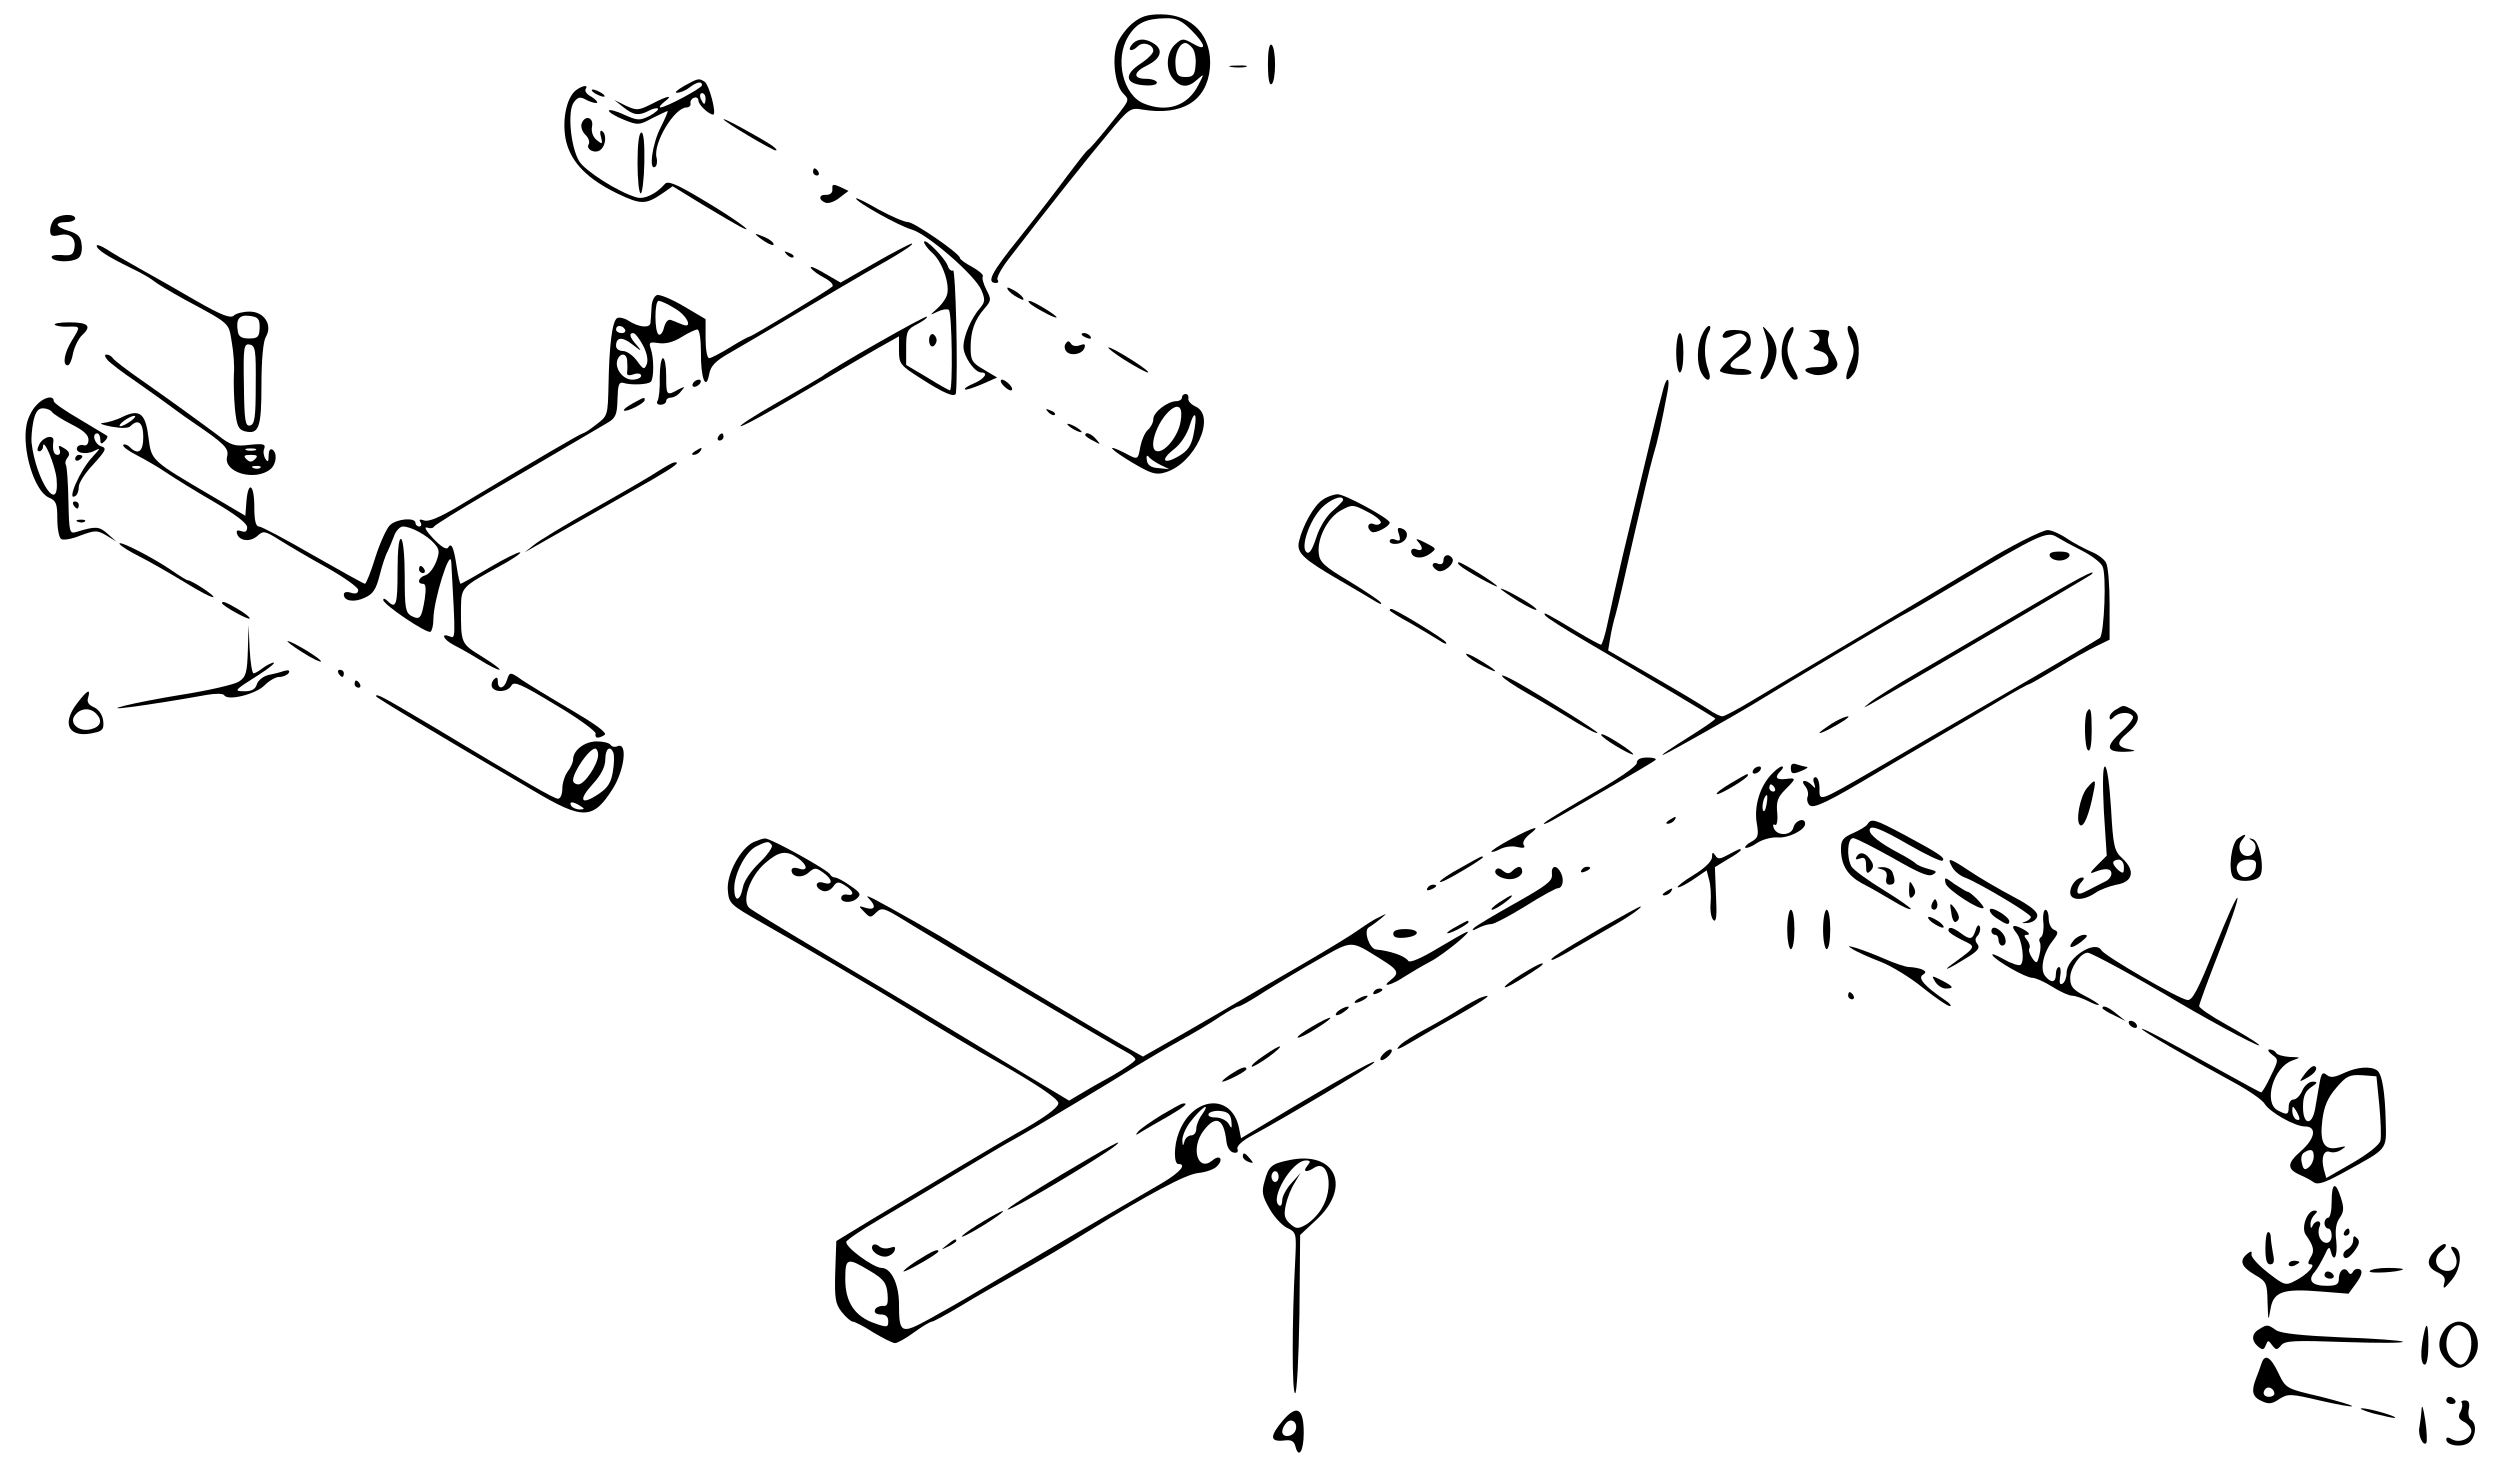 <?xml version="1.0" standalone="no"?>
<!DOCTYPE svg PUBLIC "-//W3C//DTD SVG 20010904//EN"
 "http://www.w3.org/TR/2001/REC-SVG-20010904/DTD/svg10.dtd">
<svg version="1.0" xmlns="http://www.w3.org/2000/svg"
 width="698pt" height="409pt" viewBox="0 0 698 409"
 preserveAspectRatio="xMidYMid meet">
<g transform="translate(0,409) scale(0.1,-0.1)"
fill="#000000" stroke="none">
<path d="M3162 4025 c-16 -13 -35 -38 -42 -55 -16 -39 -8 -115 15 -140 20 -22
24 -13 -50 -105 -22 -27 -43 -51 -47 -53 -4 -2 -29 -34 -56 -70 -27 -37 -88
-116 -135 -175 -80 -99 -94 -127 -66 -127 6 0 8 4 4 9 -3 6 11 32 32 59 103
134 222 284 277 349 58 70 62 73 96 67 111 -18 179 24 188 115 8 89 -48 151
-137 151 -38 0 -56 -6 -79 -25z m164 -19 c42 -42 44 -61 5 -38 -28 16 -31 15
-50 -2 -25 -23 -28 -72 -4 -98 20 -23 41 -23 66 0 19 17 20 17 3 -15 -29 -58
-86 -78 -150 -53 -60 22 -85 124 -46 188 23 38 49 50 104 51 30 1 45 -6 72
-33z m3 -50 c7 -8 11 -30 9 -48 -2 -28 -7 -33 -28 -33 -21 0 -26 5 -28 33 -3
31 11 62 28 62 4 0 13 -6 19 -14z"/>
<path d="M3160 3965 c-14 -17 0 -21 17 -4 14 14 43 5 43 -13 0 -7 -16 -23 -36
-36 -46 -30 -43 -56 9 -60 21 -2 37 1 37 7 0 6 -14 11 -31 11 -37 0 -35 19 5
38 36 18 44 41 21 58 -25 18 -50 18 -65 -1z"/>
<path d="M3540 3910 c0 -38 4 -59 10 -55 6 3 10 28 10 55 0 27 -4 52 -10 55
-6 4 -10 -17 -10 -55z"/>
<path d="M3438 3903 c12 -2 30 -2 40 0 9 3 -1 5 -23 4 -22 0 -30 -2 -17 -4z"/>
<path d="M1910 3850 c-19 -11 -28 -19 -20 -19 8 0 24 6 34 14 22 17 36 19 36
7 0 -8 -101 -62 -116 -62 -5 0 0 7 10 15 28 21 12 19 -34 -5 -38 -19 -42 -19
-73 -5 l-32 16 25 -20 c29 -23 43 -25 72 -10 11 6 22 8 25 6 3 -3 -8 -12 -24
-21 -27 -13 -33 -13 -71 4 -23 11 -42 15 -42 11 0 -5 19 -16 41 -25 40 -16 43
-16 80 4 22 11 41 20 43 20 2 0 -7 -21 -20 -47 -23 -45 -33 -120 -15 -109 5 3
7 15 4 26 -10 40 50 140 84 140 7 0 12 5 11 11 -2 6 3 14 10 16 6 3 12 -1 12
-8 0 -11 28 -38 41 -39 11 0 -11 84 -24 92 -16 10 -17 10 -57 -12z m60 -35 c0
-8 -2 -15 -4 -15 -2 0 -6 7 -10 15 -3 8 -1 15 4 15 6 0 10 -7 10 -15z"/>
<path d="M1608 3838 c-28 -22 -40 -90 -27 -144 15 -59 60 -104 142 -144 67
-32 80 -32 128 1 l27 19 83 -51 c46 -28 93 -55 104 -61 56 -29 -19 25 -104 75
-75 45 -97 53 -105 43 -23 -27 -58 -44 -79 -37 -50 14 -144 74 -160 101 -24
40 -33 140 -15 164 12 16 18 17 37 6 13 -6 25 -9 28 -7 2 3 -5 10 -16 17 -12
6 -19 15 -16 21 9 13 -8 11 -27 -3z"/>
<path d="M1660 3830 c8 -5 20 -10 25 -10 6 0 3 5 -5 10 -8 5 -19 10 -25 10 -5
0 -3 -5 5 -10z"/>
<path d="M1624 3745 c-3 -8 1 -22 10 -31 9 -8 13 -20 10 -26 -10 -15 18 -29
33 -16 15 12 17 44 4 52 -5 4 -7 -4 -3 -16 5 -21 4 -22 -12 -9 -11 9 -16 24
-13 38 5 26 -20 33 -29 8z"/>
<path d="M2020 3757 c0 -6 136 -87 146 -87 5 0 0 6 -11 14 -35 23 -135 78
-135 73z"/>
<path d="M1780 3635 c0 -47 4 -85 9 -85 4 0 9 38 10 85 1 54 -2 85 -8 85 -7 0
-11 -32 -11 -85z"/>
<path d="M2270 3610 c0 -5 5 -10 11 -10 5 0 7 5 4 10 -3 6 -8 10 -11 10 -2 0
-4 -4 -4 -10z"/>
<path d="M2324 3562 c1 -10 -6 -16 -16 -16 -22 2 -24 -14 -3 -22 8 -3 26 3 39
14 l25 19 -23 11 c-20 9 -23 8 -22 -6z"/>
<path d="M2390 3536 c0 -10 122 -78 156 -87 44 -13 177 -128 194 -169 11 -26
10 -33 -2 -48 -26 -29 -48 -80 -48 -110 0 -27 31 -72 50 -72 21 0 8 -18 -20
-30 -17 -7 -29 -15 -26 -17 2 -3 23 4 47 14 l43 19 -37 22 c-33 19 -37 26 -37
61 0 47 11 78 39 110 19 22 19 25 5 52 -8 16 -13 33 -10 37 3 5 -11 16 -30 27
-19 10 -34 21 -34 25 0 12 -128 100 -145 100 -10 0 -47 16 -82 35 -34 20 -63
34 -63 31z"/>
<path d="M152 3478 c-7 -7 -12 -21 -12 -31 0 -15 5 -18 23 -14 31 8 49 -6 45
-34 -3 -20 -8 -24 -36 -21 -21 1 -31 -2 -27 -8 7 -12 55 -13 73 -1 8 5 12 21
10 37 -2 23 -10 31 -35 39 -39 11 -43 25 -8 25 14 0 25 5 25 10 0 14 -43 13
-58 -2z"/>
<path d="M2110 3436 c0 -2 11 -11 25 -20 14 -9 25 -13 25 -8 0 5 -11 14 -25
20 -14 6 -25 10 -25 8z"/>
<path d="M2580 3414 c0 -5 11 -20 25 -32 28 -27 49 -91 38 -118 -4 -11 -16
-27 -28 -37 -20 -18 -20 -18 3 -7 12 6 26 8 31 5 9 -5 12 -225 3 -225 -2 0
-31 16 -63 36 l-59 35 0 49 c0 45 3 51 31 65 17 9 29 18 27 21 -4 4 -268 -146
-293 -167 -6 -4 -62 -37 -125 -73 -63 -36 -109 -66 -102 -66 8 0 84 42 170 93
87 51 183 108 215 126 l57 32 0 -39 c0 -38 3 -42 63 -80 62 -40 95 -54 96 -39
6 62 -1 347 -8 342 -5 -3 -12 3 -15 13 -7 21 -66 81 -66 66z"/>
<path d="M270 3404 c0 -11 30 -30 95 -62 28 -13 57 -30 65 -37 8 -7 47 -30 85
-51 130 -70 123 -64 132 -119 5 -27 8 -68 6 -90 -1 -22 0 -65 3 -97 5 -46 9
-57 27 -62 40 -10 47 9 47 130 0 71 5 121 12 133 20 33 -4 71 -45 71 -18 0
-38 -5 -44 -11 -9 -9 -35 1 -105 41 -51 30 -122 70 -158 90 -36 20 -77 44 -92
54 -16 10 -28 14 -28 10z m455 -229 c-1 -26 -5 -30 -30 -30 -20 0 -29 5 -31
20 -6 34 4 47 33 43 24 -3 28 -8 28 -33z m-11 -160 c0 -92 -3 -110 -16 -113
-13 -3 -16 13 -17 113 -2 107 0 116 16 113 16 -3 18 -15 17 -113z"/>
<path d="M2441 3355 l-94 -54 -45 26 c-25 15 -42 22 -38 15 4 -7 21 -19 38
-28 17 -9 26 -19 22 -24 -12 -11 -225 -140 -232 -140 -2 0 -27 -13 -54 -30
-26 -16 -53 -30 -58 -30 -6 0 -10 25 -10 55 l0 54 -61 36 c-34 20 -68 34 -75
31 -8 -3 -15 -19 -15 -36 -1 -16 -2 -36 -3 -42 -2 -15 -33 -12 -62 7 -11 7
-25 10 -31 7 -14 -9 -22 -77 -24 -185 -2 -87 -2 -88 -34 -112 -17 -14 -35 -25
-38 -25 -5 0 -130 -73 -343 -201 -55 -33 -88 -47 -100 -42 -12 4 -15 3 -10 -5
4 -7 2 -12 -3 -12 -6 0 -11 5 -11 10 0 16 -52 12 -71 -6 -9 -8 -28 -49 -41
-90 -12 -40 -26 -74 -29 -74 -3 0 -68 36 -145 80 -76 44 -144 80 -151 80 -9 0
-13 17 -13 55 0 63 -17 75 -22 15 l-3 -40 -95 56 c-167 98 -167 98 -175 159
-8 70 -24 84 -71 62 -19 -10 -45 -17 -57 -18 -12 -1 -2 -5 23 -10 28 -5 48 -5
54 1 22 22 36 10 36 -30 0 -41 -14 -52 -38 -28 -6 6 -14 9 -18 6 -3 -4 14 -17
38 -29 23 -12 61 -34 83 -49 22 -15 82 -52 132 -81 60 -35 93 -60 93 -71 0
-12 -5 -15 -16 -11 -12 4 -15 2 -12 -8 7 -20 37 -23 57 -5 16 15 21 14 62 -12
24 -15 83 -50 132 -77 48 -27 87 -55 87 -62 0 -10 -7 -12 -20 -8 -12 4 -20 2
-20 -5 0 -18 28 -23 58 -9 23 10 32 23 42 63 7 28 17 58 22 66 4 8 12 27 18
43 5 15 17 27 25 27 22 0 67 -24 87 -47 15 -16 16 -24 6 -51 -7 -18 -20 -35
-30 -38 -20 -6 -25 -24 -7 -24 8 0 9 -13 5 -42 -9 -54 -13 -60 -37 -48 -17 10
-19 22 -19 110 0 55 -4 102 -10 105 -6 4 -10 -28 -10 -89 0 -95 -4 -108 -28
-84 -7 7 -12 8 -12 3 0 -13 122 -95 132 -89 4 3 8 18 8 34 0 54 48 206 50 160
12 -217 12 -213 -4 -207 -27 11 -18 -9 11 -24 16 -8 48 -26 72 -41 25 -16 50
-28 55 -28 6 0 -15 16 -47 36 -61 38 -60 35 -60 138 1 56 2 57 106 114 37 20
64 38 59 40 -5 1 -44 -18 -86 -43 -42 -25 -78 -45 -80 -45 -2 0 -7 21 -11 48
-8 54 -15 69 -24 53 -5 -7 -20 3 -42 26 -19 20 -26 33 -17 30 9 -3 18 -2 20 3
2 4 71 47 153 95 131 77 245 144 332 195 22 13 26 23 27 65 1 40 4 49 16 46
22 -7 69 -5 77 3 9 9 9 67 0 92 -6 18 -4 20 22 16 19 -3 42 3 64 17 19 12 39
21 44 21 6 0 10 -28 10 -63 -1 -72 14 -111 23 -62 4 23 17 37 58 60 29 17 112
65 185 109 72 43 161 95 197 116 95 53 136 80 125 80 -5 -1 -52 -25 -104 -55z
m-557 -126 c35 -20 52 -58 21 -45 -8 3 -22 9 -30 12 -9 4 -16 -3 -21 -20 -3
-14 -10 -23 -15 -20 -12 7 -12 94 0 94 6 0 26 -9 45 -21z m-139 -59 c3 -5 -1
-10 -9 -10 -9 0 -16 5 -16 10 0 6 4 10 9 10 6 0 13 -4 16 -10z m50 -44 c11
-20 15 -41 11 -52 -7 -17 -9 -17 -28 9 -11 15 -28 27 -39 27 -10 0 -19 6 -19
14 0 25 17 27 46 4 26 -20 27 -20 12 -2 -20 22 -23 34 -10 34 5 0 17 -15 27
-34z m-44 -43 c1 -10 1 -24 0 -31 -2 -10 4 -12 18 -7 12 4 21 2 21 -4 0 -6
-11 -11 -25 -11 -26 0 -50 32 -41 56 8 20 26 18 27 -3z m-1385 -168 c-11 -8
-24 -15 -30 -15 -5 0 -1 7 10 15 10 8 24 14 29 14 6 0 1 -6 -9 -14z"/>
<path d="M2197 3379 c7 -7 15 -10 18 -7 3 3 -2 9 -12 12 -14 6 -15 5 -6 -5z"/>
<path d="M2814 3281 c4 -6 16 -16 28 -22 15 -8 18 -8 14 0 -4 6 -16 16 -28 22
-15 8 -18 8 -14 0z"/>
<path d="M2880 3239 c26 -18 70 -40 70 -35 0 6 -66 46 -76 46 -5 0 -2 -5 6
-11z"/>
<path d="M153 3183 c4 -3 20 -6 37 -5 36 1 35 1 10 -40 -21 -34 -26 -68 -11
-68 5 0 12 15 15 34 4 18 15 41 26 51 27 25 16 35 -37 35 -26 0 -43 -3 -40 -7z"/>
<path d="M4752 3155 c-15 -32 -15 -80 -2 -106 16 -29 31 -24 20 7 -13 33 -13
80 0 105 6 10 7 19 2 19 -5 0 -14 -11 -20 -25z"/>
<path d="M4926 3165 c15 -43 15 -74 -1 -105 -12 -24 -13 -31 -3 -28 18 6 38
47 38 79 0 15 -9 37 -21 50 -18 21 -20 21 -13 4z"/>
<path d="M4993 3168 c-21 -26 -25 -76 -8 -107 8 -17 20 -31 25 -31 13 0 13 3
-5 36 -18 34 -19 58 -4 86 12 23 7 34 -8 16z"/>
<path d="M5166 3145 c13 -31 12 -39 -1 -72 -17 -41 -12 -56 10 -27 17 22 20
87 5 115 -18 33 -30 21 -14 -16z"/>
<path d="M4817 3164 c-16 -16 -5 -23 18 -12 20 9 28 9 38 -1 9 -9 2 -20 -32
-52 -24 -22 -41 -42 -39 -45 11 -11 88 -15 88 -5 0 6 -13 11 -30 11 -38 0 -38
16 0 38 23 13 30 23 28 42 -2 20 -9 26 -33 28 -17 2 -34 0 -38 -4z"/>
<path d="M5058 3163 c24 -5 30 -27 10 -39 -9 -6 -5 -10 12 -14 16 -4 25 -13
25 -25 0 -16 -7 -20 -32 -20 -39 0 -44 -12 -9 -21 27 -6 66 10 66 29 0 7 -7
23 -16 35 -9 13 -13 31 -9 42 6 18 2 20 -32 19 -23 -1 -29 -3 -15 -6z"/>
<path d="M2594 3140 c0 -11 5 -19 11 -17 5 2 10 10 10 17 0 7 -5 15 -10 17 -6
2 -11 -6 -11 -17z"/>
<path d="M3020 3156 c0 -2 7 -7 16 -10 8 -3 12 -2 9 4 -6 10 -25 14 -25 6z"/>
<path d="M4680 3105 c0 -30 5 -55 10 -55 6 0 10 25 10 55 0 30 -4 55 -10 55
-5 0 -10 -25 -10 -55z"/>
<path d="M2975 3130 c-4 -6 -3 -16 3 -22 13 -13 44 -7 50 11 3 10 0 12 -13 7
-10 -4 -22 -2 -25 5 -6 8 -9 8 -15 -1z"/>
<path d="M3140 3085 c30 -19 60 -35 65 -35 6 0 -15 16 -45 35 -30 19 -59 35
-65 35 -5 0 15 -16 45 -35z"/>
<path d="M300 3085 c7 -8 42 -35 79 -60 36 -25 82 -58 102 -73 20 -15 47 -34
59 -42 88 -60 100 -72 94 -95 -11 -44 78 -70 121 -35 17 14 20 46 5 55 -6 3
-10 -4 -10 -17 0 -17 -2 -20 -9 -9 -5 8 -7 21 -3 29 4 12 -3 14 -41 10 -41 -5
-52 -2 -89 27 -70 52 -138 101 -215 155 -39 27 -74 54 -78 60 -3 5 -11 10 -17
10 -7 0 -6 -5 2 -15z m413 -252 c-7 -2 -19 -2 -25 0 -7 3 -2 5 12 5 14 0 19
-2 13 -5z m-1 -25 c-9 -9 -15 -9 -24 0 -9 9 -7 12 12 12 19 0 21 -3 12 -12z
m15 -24 c-3 -3 -12 -4 -19 -1 -8 3 -5 6 6 6 11 1 17 -2 13 -5z"/>
<path d="M1842 3036 c1 -29 -2 -58 -6 -65 -4 -6 -1 -11 8 -11 9 0 16 5 16 10
0 6 6 10 14 10 7 0 20 7 27 17 13 15 12 15 -8 5 -32 -18 -33 -16 -33 38 0 28
-4 50 -9 50 -5 0 -9 -24 -9 -54z"/>
<path d="M1935 3020 c-3 -5 -2 -10 4 -10 5 0 13 5 16 10 3 6 2 10 -4 10 -5 0
-13 -4 -16 -10z"/>
<path d="M2800 3015 c7 -8 17 -15 22 -15 6 0 5 7 -2 15 -7 8 -17 15 -22 15 -6
0 -5 -7 2 -15z"/>
<path d="M4645 3008 c-23 -88 -24 -93 -114 -468 -16 -69 -35 -153 -42 -187 -7
-35 -16 -63 -19 -63 -3 0 -33 16 -66 36 -85 51 -98 58 -90 46 3 -6 54 -38 114
-73 130 -76 356 -210 361 -215 2 -2 -24 -20 -57 -41 -70 -44 -101 -65 -87 -60
17 7 198 109 260 147 79 49 407 244 419 249 5 2 70 40 145 85 220 131 246 144
273 127 13 -8 44 -25 70 -38 26 -13 53 -33 58 -44 12 -21 5 -188 -7 -200 -5
-4 -118 -71 -253 -149 -135 -78 -303 -176 -373 -217 -163 -94 -157 -92 -157
-54 0 17 -5 31 -11 31 -6 0 -8 -7 -4 -17 5 -15 4 -16 -6 -5 -18 17 -34 15 -19
-3 7 -8 10 -21 7 -29 -3 -7 -1 -18 5 -24 11 -11 51 8 193 93 39 23 115 68 170
100 55 32 133 78 173 102 40 24 75 43 78 43 2 0 37 20 77 44 40 25 90 52 110
62 l37 18 0 99 c0 54 -4 106 -10 116 -5 10 -24 24 -42 31 -18 8 -49 24 -68 37
-19 13 -43 23 -53 23 -15 0 -108 -47 -177 -90 -8 -5 -141 -84 -295 -176 -154
-91 -313 -186 -353 -210 -40 -24 -77 -44 -83 -44 -6 0 -23 8 -37 18 -34 21
-42 27 -175 104 l-107 62 6 36 c3 19 10 49 15 65 5 17 27 111 49 210 23 99 47
203 55 230 14 46 24 93 41 183 7 36 -1 44 -11 10z"/>
<path d="M3300 2980 c0 -5 -7 -10 -15 -10 -25 0 -65 -31 -65 -50 0 -10 -7 -23
-15 -30 -8 -7 -17 -27 -21 -46 -7 -39 -6 -39 -45 -18 -56 28 -39 9 23 -28 51
-30 65 -35 91 -27 83 24 144 157 85 184 -13 6 -22 16 -20 23 1 7 -2 12 -8 12
-5 0 -10 -4 -10 -10z m-4 -68 c-6 -37 -40 -82 -63 -82 -31 0 -4 85 37 117 23
17 33 4 26 -35z m36 -37 c-6 -29 -16 -44 -40 -58 -44 -26 -54 -12 -14 19 19
15 36 41 44 67 15 49 22 29 10 -28z m-92 -83 l25 -12 -30 3 c-21 1 -31 8 -33
22 -2 11 0 16 5 10 4 -6 19 -16 33 -23z"/>
<path d="M101 2958 c-12 -12 -24 -37 -27 -55 -13 -69 22 -184 62 -202 21 -9
24 -17 24 -60 0 -27 5 -53 11 -56 6 -4 30 0 54 10 41 15 46 15 72 0 l28 -17
-25 22 c-23 21 -34 21 -86 5 -20 -6 -21 -3 -23 86 -1 51 -4 96 -7 101 -3 5 -1
14 5 21 7 9 5 16 -9 25 -16 10 -18 9 -14 -3 4 -8 1 -15 -5 -15 -11 0 -15 13
-12 38 3 20 -27 14 -39 -8 -7 -14 -7 -20 0 -20 5 0 10 6 10 13 1 28 34 -51 38
-90 9 -104 -58 -5 -70 102 -1 11 1 37 5 58 6 27 13 37 27 37 10 0 22 -5 25
-10 4 -6 28 -21 55 -35 34 -17 48 -30 47 -44 0 -10 -6 -17 -13 -14 -7 2 -15 0
-18 -5 -9 -16 23 -23 47 -11 19 10 18 8 -5 -17 -35 -37 -73 -125 -48 -109 6 3
10 15 10 26 0 11 18 39 41 63 35 39 38 45 21 50 -18 6 -27 36 -10 36 4 0 8 -8
8 -17 0 -13 3 -14 12 -5 6 6 10 13 7 15 -2 2 -37 22 -76 46 -40 23 -73 46 -73
51 0 18 -29 11 -49 -12z"/>
<path d="M1767 2964 c-16 -9 -27 -17 -25 -20 6 -6 58 20 58 29 0 9 0 9 -33 -9z"/>
<path d="M2927 2939 c7 -7 15 -10 18 -7 3 3 -2 9 -12 12 -14 6 -15 5 -6 -5z"/>
<path d="M2980 2906 c0 -3 9 -10 20 -16 11 -6 20 -8 20 -6 0 3 -9 10 -20 16
-11 6 -20 8 -20 6z"/>
<path d="M2005 2870 c-3 -5 -1 -10 4 -10 6 0 11 5 11 10 0 6 -2 10 -4 10 -3 0
-8 -4 -11 -10z"/>
<path d="M3030 2875 c0 -2 10 -10 23 -16 20 -11 21 -11 8 4 -13 16 -31 23 -31
12z"/>
<path d="M1940 2830 c-9 -6 -10 -10 -3 -10 6 0 15 5 18 10 8 12 4 12 -15 0z"/>
<path d="M210 2809 c0 -5 5 -7 10 -4 6 3 10 8 10 11 0 2 -4 4 -10 4 -5 0 -10
-5 -10 -11z"/>
<path d="M1840 2776 c-19 -13 -100 -60 -180 -105 -80 -45 -156 -91 -170 -103
l-25 -20 35 20 c60 34 252 143 323 184 62 36 78 49 60 47 -5 0 -24 -11 -43
-23z"/>
<path d="M3692 2694 c-24 -16 -55 -72 -65 -115 -8 -32 10 -49 113 -109 41 -24
86 -50 100 -59 15 -9 20 -10 14 -2 -7 7 -47 34 -90 60 -66 39 -80 52 -82 76
-5 42 25 100 62 120 31 17 34 17 74 -4 24 -12 40 -26 37 -31 -3 -5 -12 -7 -20
-3 -16 6 -21 -12 -5 -22 9 -6 50 15 50 26 0 11 -125 79 -145 79 -11 0 -31 -7
-43 -16z m58 0 c0 -3 -13 -16 -29 -30 -17 -14 -37 -46 -46 -75 -12 -36 -20
-48 -28 -40 -16 16 10 89 43 123 25 25 60 38 60 22z"/>
<path d="M205 2680 c3 -5 8 -10 11 -10 2 0 4 5 4 10 0 6 -5 10 -11 10 -5 0 -7
-4 -4 -10z"/>
<path d="M218 2633 c7 -3 16 -2 19 1 4 3 -2 6 -13 5 -11 0 -14 -3 -6 -6z"/>
<path d="M3906 2598 c5 -17 3 -20 -10 -15 -9 4 -16 2 -16 -4 0 -6 10 -9 22 -7
27 4 36 33 13 42 -13 5 -15 1 -9 -16z"/>
<path d="M3958 2579 c17 -18 15 -30 -3 -23 -8 4 -15 1 -15 -5 0 -19 28 -24 51
-8 21 15 21 15 -12 32 -21 11 -29 12 -21 4z"/>
<path d="M334 2571 c4 -6 28 -21 54 -34 26 -13 82 -45 125 -71 43 -27 80 -46
83 -43 4 4 -61 47 -72 47 -3 0 -24 13 -47 29 -53 36 -151 86 -143 72z"/>
<path d="M5723 2538 c2 -7 14 -13 27 -13 13 0 25 6 28 13 2 8 -7 12 -28 12
-21 0 -30 -4 -27 -12z"/>
<path d="M4030 2525 c0 -9 -6 -12 -15 -9 -8 4 -15 2 -15 -4 0 -5 7 -12 15 -16
17 -6 48 21 40 35 -9 14 -25 11 -25 -6z"/>
<path d="M4076 2511 c15 -14 104 -63 104 -58 0 6 -97 67 -107 67 -4 0 -3 -4 3
-9z"/>
<path d="M1170 2500 c0 -5 5 -10 11 -10 5 0 7 5 4 10 -3 6 -8 10 -11 10 -2 0
-4 -4 -4 -10z"/>
<path d="M5645 2383 c-99 -58 -229 -135 -290 -170 -60 -35 -121 -73 -135 -85
-22 -18 -20 -17 15 3 88 50 600 351 604 355 20 20 -42 -13 -194 -103z"/>
<path d="M4190 2446 c0 -2 23 -18 50 -35 28 -17 50 -27 50 -23 0 4 -23 20 -50
35 -28 16 -50 26 -50 23z"/>
<path d="M620 2406 c0 -7 72 -47 77 -43 2 3 -12 14 -32 26 -36 21 -45 24 -45
17z"/>
<path d="M3880 2386 c0 -2 26 -19 58 -36 31 -18 68 -40 82 -49 13 -9 21 -11
17 -4 -6 10 -142 93 -153 93 -2 0 -4 -2 -4 -4z"/>
<path d="M692 2274 c-2 -62 -5 -74 -25 -87 -12 -8 -85 -25 -162 -37 -129 -21
-237 -47 -140 -34 48 6 153 23 213 34 23 4 45 4 48 -1 10 -17 88 3 112 27 13
13 31 24 42 24 10 0 22 5 26 11 4 7 0 9 -12 6 -11 -4 -31 -9 -46 -12 -14 -4
-28 -15 -31 -26 -4 -13 -14 -19 -33 -19 -33 0 -31 2 37 45 30 19 49 35 43 35
-5 0 -19 -7 -30 -15 -10 -8 -22 -15 -26 -15 -4 0 -9 30 -11 68 l-3 67 -2 -71z"/>
<path d="M844 2269 c26 -17 50 -28 52 -26 5 5 -80 57 -93 57 -4 0 14 -14 41
-31z"/>
<path d="M4094 2262 c4 -7 26 -22 49 -33 49 -25 39 -12 -17 21 -22 13 -36 18
-32 12z"/>
<path d="M945 2210 c3 -5 8 -10 11 -10 2 0 4 5 4 10 0 6 -5 10 -11 10 -5 0 -7
-4 -4 -10z"/>
<path d="M1415 2190 c-8 -24 -25 -26 -25 -3 0 12 -3 14 -11 6 -6 -6 -8 -16 -5
-22 10 -16 44 -13 54 5 7 13 27 4 123 -54 63 -37 113 -74 112 -80 -3 -14 7
-15 25 -4 8 6 -24 29 -95 71 -60 35 -120 72 -135 82 -34 24 -35 24 -43 -1z"/>
<path d="M4194 2202 c3 -6 34 -27 69 -47 34 -19 80 -47 102 -60 59 -37 95 -56
95 -51 0 5 -145 96 -224 141 -27 15 -46 23 -42 17z"/>
<path d="M990 2180 c0 -5 5 -10 11 -10 5 0 7 5 4 10 -3 6 -8 10 -11 10 -2 0
-4 -4 -4 -10z"/>
<path d="M215 2126 c-46 -60 -21 -100 52 -81 19 4 24 11 21 33 -2 16 -12 31
-25 37 -16 7 -21 15 -17 27 8 27 -2 22 -31 -16z m53 -28 c19 -19 14 -37 -14
-44 -35 -9 -63 18 -44 40 15 19 41 21 58 4z"/>
<path d="M1050 2146 c0 -4 167 -104 440 -264 138 -82 166 -81 221 6 32 51 42
129 14 119 -8 -4 -17 -2 -20 3 -4 6 -21 10 -39 10 -34 0 -66 -25 -66 -51 0 -8
-7 -23 -15 -33 -8 -11 -15 -32 -15 -48 0 -15 -5 -28 -12 -28 -11 0 -81 40
-350 202 -142 84 -158 93 -158 84z m620 -163 c0 -27 -38 -83 -55 -83 -8 0 -15
5 -15 11 0 24 45 89 62 89 4 0 8 -8 8 -17z m43 4 c2 -7 2 -30 -2 -52 -5 -30
-14 -45 -40 -62 -49 -33 -58 -18 -16 28 24 26 35 49 35 69 0 30 14 41 23 17z
m-93 -147 c13 -8 13 -10 -2 -10 -9 0 -20 5 -23 10 -8 13 5 13 25 0z"/>
<path d="M5908 2109 c-10 -5 -18 -15 -18 -21 0 -9 3 -9 12 0 14 14 44 16 53 2
3 -5 -10 -23 -30 -41 -48 -44 -46 -59 8 -58 27 1 33 3 17 6 -41 7 -43 19 -11
46 36 30 39 52 12 67 -23 12 -22 12 -43 -1z"/>
<path d="M5827 2103 c-9 -16 -7 -102 3 -108 6 -4 10 16 10 54 0 58 -3 71 -13
54z"/>
<path d="M5113 2069 c-18 -12 -33 -23 -33 -25 0 -5 44 18 70 35 29 20 -5 10
-37 -10z"/>
<path d="M4476 2032 c17 -16 84 -54 84 -48 0 7 -76 56 -87 56 -4 0 -3 -4 3 -8z"/>
<path d="M4570 1960 c0 -9 -51 -44 -118 -82 -64 -37 -126 -74 -137 -83 -11 -9
-2 -7 20 5 95 54 281 162 287 168 4 4 -6 7 -22 7 -20 0 -30 -5 -30 -15z"/>
<path d="M5000 1946 c0 -18 6 -19 35 -6 11 5 15 9 8 9 -6 1 -18 4 -27 7 -11 4
-16 1 -16 -10z"/>
<path d="M4895 1940 c-3 -5 -2 -10 4 -10 5 0 13 5 16 10 3 6 2 10 -4 10 -5 0
-13 -4 -16 -10z"/>
<path d="M4943 1925 c-31 -35 -46 -89 -38 -134 6 -34 3 -41 -15 -51 -12 -6
-19 -14 -17 -17 3 -2 18 3 32 13 15 10 41 17 58 16 30 -3 77 21 77 38 0 19
-28 10 -33 -11 -6 -23 -47 -24 -55 0 -3 8 -1 11 4 8 5 -3 8 12 6 33 -3 31 1
44 22 65 32 32 32 34 1 30 -27 -3 -31 5 -13 23 7 7 8 12 3 12 -6 0 -20 -12
-32 -25z m12 -35 c3 -5 1 -10 -4 -10 -6 0 -11 5 -11 10 0 6 2 10 4 10 3 0 8
-4 11 -10z m-23 -47 c-3 -16 -7 -22 -10 -15 -4 13 4 42 11 42 2 0 2 -12 -1
-27z"/>
<path d="M5874 1825 l8 -124 -27 -27 c-19 -19 -22 -25 -8 -19 30 12 48 11 48
-4 0 -8 -7 -17 -15 -21 -8 -4 -30 -15 -47 -24 -26 -14 -33 -14 -33 -4 0 8 5
19 12 26 7 7 8 12 2 12 -16 0 -34 -22 -34 -42 0 -23 37 -24 70 -1 13 9 40 19
59 23 46 7 54 39 17 73 -23 21 -26 33 -32 140 -4 66 -11 117 -17 117 -6 0 -7
-44 -3 -125z m56 -156 c0 -18 -2 -19 -15 -9 -8 7 -15 16 -15 21 0 5 7 9 15 9
9 0 15 -9 15 -21z"/>
<path d="M4832 1903 c-24 -14 -41 -27 -39 -30 5 -5 87 44 87 52 0 6 3 8 -48
-22z"/>
<path d="M5827 1890 c-20 -24 -33 -95 -19 -104 10 -6 25 29 37 92 8 37 5 39
-18 12z"/>
<path d="M4660 1800 c-9 -6 -10 -10 -3 -10 6 0 15 5 18 10 8 12 4 12 -15 0z"/>
<path d="M5214 1789 c-3 -6 -22 -17 -40 -25 -28 -12 -34 -20 -34 -44 0 -45 18
-74 58 -96 20 -10 58 -32 85 -48 26 -16 49 -27 52 -24 2 2 -32 26 -76 53 -44
27 -84 56 -90 66 -14 27 -11 79 5 79 7 0 56 -25 110 -55 71 -41 100 -54 112
-47 14 8 11 10 -12 16 -16 4 -31 11 -34 14 -3 4 -25 18 -50 31 -51 27 -80 50
-80 63 0 16 27 7 110 -41 47 -27 89 -47 93 -44 11 7 -11 21 -106 72 -83 44
-92 47 -103 30z"/>
<path d="M4218 1747 c-32 -17 -56 -33 -54 -35 3 -2 14 2 26 8 12 6 33 9 47 5
17 -4 23 -2 17 6 -4 7 3 19 17 30 35 27 12 21 -53 -14z"/>
<path d="M6247 1748 c-17 -14 -26 -85 -13 -106 10 -16 61 -15 75 1 15 18 0 99
-19 104 -13 4 -13 3 -1 -5 17 -12 7 -42 -14 -42 -21 0 -30 27 -15 45 15 18 10
19 -13 3z m51 -80 c-3 -25 -36 -37 -48 -17 -13 20 0 39 27 39 20 0 24 -4 21
-22z"/>
<path d="M2104 1739 c-37 -18 -75 -89 -72 -133 3 -39 5 -41 98 -94 122 -69
318 -185 395 -232 80 -50 211 -128 260 -155 107 -61 170 -103 170 -115 0 -13
-44 -44 -120 -86 -33 -18 -254 -150 -405 -241 l-95 -58 -3 -86 c-2 -74 0 -89
18 -112 12 -15 26 -27 31 -27 5 0 31 -13 57 -30 27 -16 54 -30 61 -30 6 0 30
13 53 30 22 16 45 30 50 30 4 0 41 20 81 44 39 24 106 62 147 85 88 50 123 70
205 121 173 107 277 162 311 165 20 2 44 10 52 19 19 19 8 34 -13 16 -41 -34
-62 35 -24 84 34 44 56 33 63 -30 2 -17 10 -30 20 -32 10 -2 14 2 11 10 -3 8
13 23 43 39 84 45 327 190 337 201 16 16 -58 -24 -220 -120 l-150 -90 -6 30
c-21 97 -130 87 -168 -15 -14 -36 -14 -87 -1 -87 24 0 6 -22 -42 -51 -215
-125 -464 -272 -523 -307 -33 -20 -91 -53 -129 -74 -80 -44 -86 -42 -86 40 0
57 -22 102 -49 102 -22 0 -103 59 -98 73 1 5 42 33 90 61 48 28 146 87 219
131 73 44 145 87 161 95 44 24 287 170 342 205 28 17 82 49 120 70 39 21 89
51 112 67 23 15 46 28 51 28 5 0 37 18 72 41 35 22 103 63 151 90 97 55 88 55
176 0 47 -29 51 -38 26 -57 -30 -23 2 -15 38 9 19 12 51 31 72 42 37 19 123
90 102 83 -6 -2 -43 -23 -83 -47 -45 -27 -76 -40 -80 -34 -9 14 -50 28 -90 32
-19 2 -36 53 -20 62 7 4 22 15 33 24 19 16 19 16 -5 4 -14 -6 -38 -22 -55 -34
-16 -12 -86 -55 -155 -95 -69 -40 -150 -87 -180 -105 -30 -18 -103 -60 -162
-94 l-107 -61 -62 35 c-65 37 -409 243 -469 280 -38 24 -180 104 -220 125 -21
10 -23 10 -12 -1 19 -20 14 -31 -10 -24 -22 7 -22 6 -5 -11 16 -17 18 -17 33
-2 16 15 21 14 78 -21 80 -50 594 -355 624 -370 12 -6 22 -15 22 -19 0 -5 -28
-24 -62 -44 -35 -19 -77 -43 -93 -53 l-30 -18 -125 75 c-69 42 -177 107 -240
145 -63 38 -205 123 -315 188 -110 65 -206 124 -213 130 -22 20 2 88 43 124
40 35 60 38 93 15 27 -19 29 -38 2 -29 -12 4 -20 2 -20 -5 0 -19 30 -23 48 -6
16 14 20 14 40 0 27 -19 29 -37 2 -29 -24 8 -27 -13 -4 -22 10 -4 22 1 30 11
10 15 15 15 33 4 24 -15 28 -30 7 -26 -8 2 -16 -1 -17 -7 -4 -16 29 -18 44 -3
12 11 9 16 -19 35 -18 13 -37 23 -43 23 -5 0 -11 4 -13 8 -4 12 -167 102 -182
101 -6 0 -20 -5 -32 -10z m51 -9 c3 -5 -12 -27 -34 -48 -24 -23 -44 -52 -47
-70 -8 -41 -24 -41 -24 -2 0 41 33 104 62 117 30 15 35 15 43 3z m1201 -752
c-9 -12 -16 -30 -16 -40 0 -10 -6 -18 -14 -18 -8 0 -17 -8 -19 -17 -4 -14 -5
-14 -6 3 0 12 9 34 21 50 33 43 61 61 34 22z m82 -18 c2 -22 1 -23 -8 -7 -6 9
-22 17 -36 17 -15 0 -23 4 -19 11 4 5 19 9 33 7 20 -2 28 -9 30 -28z m-1008
-419 c38 -23 45 -33 48 -63 2 -29 0 -36 -14 -34 -9 0 -19 -5 -21 -11 -3 -8 4
-13 16 -13 14 0 21 -6 21 -19 0 -17 -3 -18 -37 -6 -56 19 -83 59 -83 123 0 61
5 62 70 23z"/>
<path d="M4826 1704 c-24 -13 -30 -14 -37 -2 -7 10 -9 9 -9 -5 0 -11 -20 -31
-50 -49 -28 -17 -48 -33 -46 -35 2 -3 22 7 43 21 l38 26 7 -27 c4 -14 6 -44 4
-65 -2 -21 2 -42 8 -47 8 -7 10 12 7 70 l-3 78 36 22 c20 11 36 23 36 25 0 6
-2 5 -34 -12z"/>
<path d="M5184 1699 c-5 -9 -2 -10 9 -6 13 5 17 0 17 -20 0 -21 3 -24 12 -15
9 9 10 17 2 29 -14 22 -30 27 -40 12z"/>
<path d="M4078 1667 c-32 -17 -58 -35 -58 -39 0 -4 27 9 60 29 33 19 60 37 60
39 0 6 -2 5 -62 -29z"/>
<path d="M5450 1670 c6 -12 22 -25 36 -30 41 -16 184 -101 184 -110 0 -5 -8
-11 -17 -14 -11 -3 -8 -4 7 -3 14 1 26 9 28 19 2 12 -17 28 -68 55 -40 21 -94
53 -121 71 -57 38 -64 39 -49 12z"/>
<path d="M4176 1661 c-9 -14 27 -31 52 -24 12 3 22 12 22 19 0 17 -12 18 -28
2 -8 -8 -15 -8 -26 1 -9 8 -16 8 -20 2z"/>
<path d="M4333 1648 c2 -18 -16 -31 -103 -80 -57 -32 -109 -63 -115 -69 -7 -8
-3 -8 12 0 12 6 28 11 37 11 8 0 51 23 95 50 44 28 85 50 90 50 14 0 19 23 9
43 -12 24 -28 21 -25 -5z"/>
<path d="M4415 1660 c-3 -6 1 -7 9 -4 18 7 21 14 7 14 -6 0 -13 -4 -16 -10z"/>
<path d="M5253 1663 c13 -3 17 -11 14 -24 -3 -12 0 -19 9 -19 15 0 17 9 8 34
-3 9 -16 15 -28 15 -18 -1 -18 -2 -3 -6z"/>
<path d="M5432 1624 c3 -17 97 -78 106 -69 4 4 -36 45 -44 45 -3 0 -19 10 -36
21 -28 21 -30 21 -26 3z"/>
<path d="M5330 1606 c0 -22 3 -27 11 -19 8 8 8 16 0 30 -9 16 -10 14 -11 -11z"/>
<path d="M3985 1610 c-3 -6 1 -7 9 -4 18 7 21 14 7 14 -6 0 -13 -4 -16 -10z"/>
<path d="M4650 1600 c-9 -6 -10 -10 -3 -10 6 0 15 5 18 10 8 12 4 12 -15 0z"/>
<path d="M4185 1570 c-16 -11 -25 -20 -19 -20 11 0 64 39 54 40 -3 0 -18 -9
-35 -20z"/>
<path d="M6184 1444 c-48 -120 -63 -148 -77 -146 -26 4 -231 123 -240 139 -18
30 -97 -22 -97 -63 0 -13 -5 -26 -11 -30 -8 -5 -10 1 -7 20 3 14 1 26 -3 26
-5 0 -9 -9 -9 -20 0 -24 -13 -26 -30 -5 -15 18 -5 66 21 98 16 21 17 26 4 31
-8 3 -15 17 -15 31 0 14 -4 25 -9 25 -5 0 -8 -16 -6 -35 2 -19 -1 -37 -6 -41
-5 -3 -7 -9 -4 -14 3 -5 3 -21 -1 -36 -6 -25 -8 -26 -20 -9 -7 10 -11 22 -8
27 3 5 0 15 -6 23 -10 12 -10 15 1 15 8 1 3 7 -11 15 -29 16 -38 12 -20 -10
16 -19 24 -81 11 -89 -5 -3 -26 4 -47 16 -21 12 -35 17 -31 11 10 -16 93 -63
111 -63 9 0 34 -11 56 -25 22 -14 47 -25 55 -25 9 0 29 -7 45 -15 17 -9 30
-13 30 -10 0 2 -18 14 -40 25 -33 17 -40 26 -40 50 0 28 29 70 49 70 10 0 141
-71 256 -140 107 -63 245 -136 220 -115 -11 9 -53 34 -92 56 -40 22 -73 45
-73 50 0 5 25 73 55 150 31 78 54 146 52 152 -2 6 -30 -56 -63 -139z"/>
<path d="M5396 1571 c-4 -7 -5 -15 -2 -18 9 -9 19 4 14 18 -4 11 -6 11 -12 0z"/>
<path d="M5448 1542 c2 -18 8 -29 13 -26 12 7 11 17 -4 39 -13 16 -14 15 -9
-13z"/>
<path d="M4470 1499 c-116 -68 -149 -89 -136 -89 4 0 33 15 64 34 32 18 77 45
102 59 46 26 89 56 80 56 -3 0 -52 -27 -110 -60z"/>
<path d="M5556 1551 c-3 -5 5 -16 19 -25 27 -18 35 -20 35 -8 -1 13 -49 42
-54 33z"/>
<path d="M4990 1495 c0 -30 5 -55 10 -55 6 0 10 25 10 55 0 30 -4 55 -10 55
-5 0 -10 -25 -10 -55z"/>
<path d="M5090 1495 c0 -30 5 -55 10 -55 6 0 10 25 10 55 0 30 -4 55 -10 55
-5 0 -10 -25 -10 -55z"/>
<path d="M5394 1515 c11 -8 25 -15 30 -15 6 0 2 7 -8 15 -11 8 -25 15 -30 15
-6 0 -2 -7 8 -15z"/>
<path d="M4068 1504 c-38 -20 -36 -28 2 -9 17 9 30 18 30 20 0 7 -1 6 -32 -11z"/>
<path d="M5516 1493 c-9 -27 -15 -28 -42 -8 -22 16 -34 19 -34 7 0 -5 17 -16
37 -26 42 -20 43 -17 -28 -69 -30 -22 -7 -12 44 20 29 18 36 27 28 37 -7 9 -7
16 0 23 6 6 9 17 7 25 -3 8 -8 5 -12 -9z"/>
<path d="M3890 1483 c0 -10 10 -13 32 -11 43 4 46 23 3 24 -24 0 -35 -4 -35
-13z"/>
<path d="M5560 1490 c0 -5 5 -10 10 -10 6 0 10 -7 10 -15 0 -8 5 -15 10 -15
14 0 13 23 -2 38 -15 15 -28 16 -28 2z"/>
<path d="M5790 1465 c-19 -23 -8 -26 20 -5 19 15 21 20 9 20 -9 0 -22 -7 -29
-15z"/>
<path d="M5174 1439 c10 -6 44 -22 76 -34 31 -12 85 -45 120 -74 35 -28 69
-51 74 -50 6 0 0 8 -14 17 -56 38 -76 61 -62 70 11 7 10 10 -3 16 -9 3 -25 6
-35 6 -9 0 -42 11 -71 24 -30 13 -65 26 -79 30 -22 6 -23 6 -6 -5z"/>
<path d="M4248 1370 c-56 -35 -65 -52 -10 -19 59 36 77 49 67 49 -6 0 -31 -14
-57 -30z"/>
<path d="M5403 1349 c6 -10 20 -19 29 -19 26 0 22 6 -11 23 -28 14 -29 14 -18
-4z"/>
<path d="M3835 1320 c-3 -6 1 -7 9 -4 18 7 21 14 7 14 -6 0 -13 -4 -16 -10z"/>
<path d="M5160 1310 c0 -5 5 -10 11 -10 5 0 7 5 4 10 -3 6 -8 10 -11 10 -2 0
-4 -4 -4 -10z"/>
<path d="M3790 1300 c-8 -5 -10 -10 -5 -10 6 0 17 5 25 10 8 5 11 10 5 10 -5
0 -17 -5 -25 -10z"/>
<path d="M4130 1303 c-8 -4 -33 -17 -55 -31 -22 -14 -65 -39 -95 -55 -30 -16
-62 -36 -70 -44 -18 -18 -7 -15 38 12 18 11 75 44 125 72 82 47 102 63 57 46z"/>
<path d="M3740 1270 c-8 -5 -12 -11 -10 -14 3 -2 14 2 24 10 22 15 10 19 -14
4z"/>
<path d="M5870 1275 c0 -2 15 -12 33 -20 l32 -16 -25 20 c-24 20 -40 26 -40
16z"/>
<path d="M3662 1223 c-24 -14 -41 -27 -39 -30 3 -2 27 9 53 26 59 37 47 40
-14 4z"/>
<path d="M5945 1230 c3 -5 11 -10 16 -10 6 0 7 5 4 10 -3 6 -11 10 -16 10 -6
0 -7 -4 -4 -10z"/>
<path d="M5980 1217 c0 -5 126 -78 253 -147 43 -23 84 -51 90 -62 14 -23 84
-63 112 -63 35 0 29 -34 -11 -69 -39 -34 -40 -50 -1 -67 12 -5 29 -14 37 -20
12 -8 32 -1 90 31 117 64 113 59 111 137 -2 84 -10 136 -25 145 -18 12 -56 9
-92 -8 -26 -12 -37 -14 -48 -5 -11 9 -15 5 -20 -24 -3 -19 -9 -51 -12 -70 -9
-50 -34 -46 -34 4 0 30 6 44 22 55 19 13 20 16 5 16 -10 0 -23 -11 -29 -25 -6
-14 -17 -25 -25 -25 -7 0 -13 -9 -13 -20 0 -23 -4 -24 -31 -10 -40 22 -12 120
41 139 25 9 25 9 -7 10 -17 1 -35 6 -38 11 -3 6 -12 10 -18 10 -7 0 -4 -7 7
-15 18 -13 18 -15 -4 -59 -12 -26 -24 -46 -27 -46 -2 0 -50 26 -106 57 -160
89 -227 125 -227 120z m663 -212 c4 -44 6 -89 3 -100 -3 -12 -35 -37 -78 -62
l-73 -42 -7 25 c-8 32 0 54 17 48 8 -3 22 -1 32 6 16 10 14 11 -8 6 -40 -9
-53 13 -45 77 5 39 15 62 39 90 28 33 37 37 72 35 l40 -3 8 -80z m-223 -38 c0
-5 -4 -5 -10 -2 -5 3 -10 14 -10 23 0 15 2 15 10 2 5 -8 10 -19 10 -23z m40
-106 c0 -10 -6 -24 -14 -30 -11 -9 -15 -7 -19 11 -4 13 -1 26 6 30 19 12 27 9
27 -11z"/>
<path d="M3528 1142 c-21 -14 -36 -27 -33 -30 2 -2 23 10 47 27 50 37 39 40
-14 3z"/>
<path d="M3860 1145 c-7 -8 -8 -15 -2 -15 5 0 15 7 22 15 7 8 8 15 2 15 -5 0
-15 -7 -22 -15z"/>
<path d="M6436 1093 c-18 -25 -18 -25 2 -14 25 13 35 28 25 34 -5 3 -16 -6
-27 -20z"/>
<path d="M3435 1090 c-16 -11 -26 -20 -22 -20 11 0 67 29 67 35 0 10 -16 4
-45 -15z"/>
<path d="M3243 977 c-29 -18 -58 -38 -65 -46 -10 -12 -8 -12 12 1 14 8 46 27
73 42 44 26 57 37 40 35 -5 0 -31 -15 -60 -32z"/>
<path d="M2961 809 c-83 -50 -150 -93 -148 -96 6 -6 260 145 302 179 26 22
-16 -1 -154 -83z"/>
<path d="M3470 861 c0 -5 7 -12 16 -15 14 -5 15 -4 4 9 -14 17 -20 19 -20 6z"/>
<path d="M3600 851 c-50 -10 -58 -17 -69 -58 -9 -30 -7 -42 13 -77 12 -22 35
-47 49 -54 27 -13 27 -14 23 -96 -9 -166 -9 -366 0 -366 5 0 10 99 12 221 l2
221 45 42 c100 92 54 194 -75 167z m50 -16 c-14 -17 -3 -20 20 -5 40 25 55
-59 20 -114 -10 -18 -31 -38 -45 -46 -22 -12 -27 -11 -44 4 -15 14 -17 24 -11
52 4 19 15 47 25 62 l16 27 -25 -28 c-14 -15 -26 -37 -26 -48 0 -11 -4 -18 -8
-15 -29 17 35 126 74 126 13 0 14 -3 4 -15z m-80 -30 c0 -8 -4 -15 -10 -15 -5
0 -10 7 -10 15 0 8 5 15 10 15 6 0 10 -7 10 -15z"/>
<path d="M6510 735 c0 -25 -4 -45 -10 -45 -5 0 -10 -7 -10 -15 0 -8 5 -15 10
-15 6 0 10 -9 10 -20 0 -11 -6 -20 -14 -20 -17 0 -28 24 -20 45 4 8 2 15 -4
15 -6 0 -13 -6 -15 -12 -4 -9 -6 -8 -6 3 -1 8 4 20 11 27 9 9 9 12 0 12 -21 0
-38 -49 -24 -68 22 -31 25 -45 13 -63 -8 -14 -8 -19 0 -19 17 0 -9 -29 -43
-46 -26 -14 -30 -13 -75 22 -27 21 -47 43 -47 51 2 11 -1 11 -12 2 -23 -19
-16 -36 21 -58 33 -19 35 -23 36 -78 2 -53 2 -54 8 -19 8 50 34 59 142 50 l76
-6 22 30 c15 21 18 33 10 38 -6 3 -15 1 -19 -6 -5 -9 -9 -9 -14 -1 -10 16 -26
4 -26 -20 0 -15 -7 -19 -34 -19 -41 0 -54 15 -34 38 8 9 20 31 28 47 10 23 14
26 17 13 9 -37 20 -16 16 26 -4 30 -1 51 9 65 12 17 13 28 4 56 -15 48 -26 44
-26 -10z"/>
<path d="M2747 681 c-26 -15 -53 -34 -60 -41 -12 -13 51 22 94 52 37 26 19 21
-34 -11z"/>
<path d="M6545 650 c-3 -5 -1 -10 4 -10 6 0 11 5 11 10 0 6 -2 10 -4 10 -3 0
-8 -4 -11 -10z"/>
<path d="M6325 605 c0 -32 4 -45 13 -45 11 0 13 8 8 31 -3 17 -6 38 -6 45 0 8
-3 14 -7 14 -5 0 -8 -20 -8 -45z"/>
<path d="M6570 627 c0 -9 -7 -20 -16 -25 -10 -5 -14 -15 -10 -21 5 -8 14 -3
28 14 15 20 18 29 9 38 -8 8 -11 7 -11 -6z"/>
<path d="M2644 614 c-18 -14 -18 -15 4 -4 12 6 22 13 22 15 0 8 -5 6 -26 -11z"/>
<path d="M2436 612 c-8 -14 20 -34 40 -30 10 2 19 9 22 17 3 10 0 12 -13 7
-10 -3 -23 -2 -30 4 -8 7 -16 7 -19 2z"/>
<path d="M6801 601 c-28 -28 -26 -49 4 -63 19 -9 24 -16 19 -32 -4 -17 0 -15
20 9 28 32 32 85 8 93 -11 3 -11 0 -1 -16 17 -27 5 -54 -23 -50 -29 4 -36 37
-12 55 10 7 15 15 12 19 -4 3 -16 -4 -27 -15z"/>
<path d="M2560 570 c-25 -16 -41 -30 -37 -30 10 0 97 50 97 56 0 9 -17 1 -60
-26z"/>
<path d="M6390 560 c0 -5 7 -7 15 -4 8 4 15 8 15 10 0 2 -7 4 -15 4 -8 0 -15
-4 -15 -10z"/>
<path d="M6616 541 c-5 -8 84 -3 93 5 2 2 -16 4 -42 4 -25 0 -48 -4 -51 -9z"/>
<path d="M6490 530 c0 -5 7 -10 16 -10 8 0 12 5 9 10 -3 6 -10 10 -16 10 -5 0
-9 -4 -9 -10z"/>
<path d="M6826 378 c-22 -30 -20 -60 4 -86 26 -27 44 -28 70 -2 37 37 14 110
-35 110 -13 0 -31 -10 -39 -22z m62 0 c24 -24 9 -98 -19 -98 -4 0 -15 7 -23
16 -29 28 -15 94 19 94 6 0 16 -5 23 -12z"/>
<path d="M6308 379 c-22 -12 -23 -32 -3 -49 12 -10 16 -9 21 4 6 15 7 15 18 0
11 -14 13 -14 25 0 11 13 37 14 179 9 92 -3 164 -3 161 1 -3 3 -79 9 -170 12
-113 5 -170 11 -184 20 -23 16 -25 17 -47 3z"/>
<path d="M6766 359 c-9 -46 -7 -79 4 -79 6 0 10 25 10 55 0 62 -5 70 -14 24z"/>
<path d="M6314 283 c-3 -10 -10 -28 -15 -41 -14 -36 -11 -52 16 -64 19 -9 29
-8 49 6 24 15 31 15 112 -4 48 -11 89 -19 91 -16 2 2 -38 14 -90 27 -94 22
-95 22 -116 66 -22 46 -38 54 -47 26z m36 -84 c0 -5 -7 -9 -15 -9 -15 0 -20
12 -9 23 8 8 24 -1 24 -14z"/>
<path d="M6830 180 c0 -5 7 -10 16 -10 8 0 12 5 9 10 -3 6 -10 10 -16 10 -5 0
-9 -4 -9 -10z"/>
<path d="M6761 155 c-1 -16 -4 -39 -6 -50 -5 -20 10 -54 19 -44 3 3 2 32 -3
65 -5 33 -9 46 -10 29z"/>
<path d="M6873 174 c3 -4 2 -15 -3 -25 -8 -14 -6 -21 10 -29 11 -6 20 -17 20
-25 0 -21 -32 -35 -53 -24 -11 7 -17 7 -17 0 0 -16 38 -23 60 -11 21 11 28 54
9 66 -6 3 -9 17 -6 30 3 17 0 24 -11 24 -8 0 -12 -3 -9 -6z"/>
<path d="M3581 123 c-36 -43 -36 -59 3 -55 21 3 29 -1 33 -17 9 -35 23 -12 23
38 0 70 -19 81 -59 34z m36 -27 c-8 -19 -37 -21 -37 -3 0 7 5 18 12 25 15 15
33 -1 25 -22z"/>
<path d="M6625 144 c28 -7 55 -13 60 -13 17 2 -69 27 -90 27 -11 0 3 -6 30
-14z"/>
</g>
</svg>
